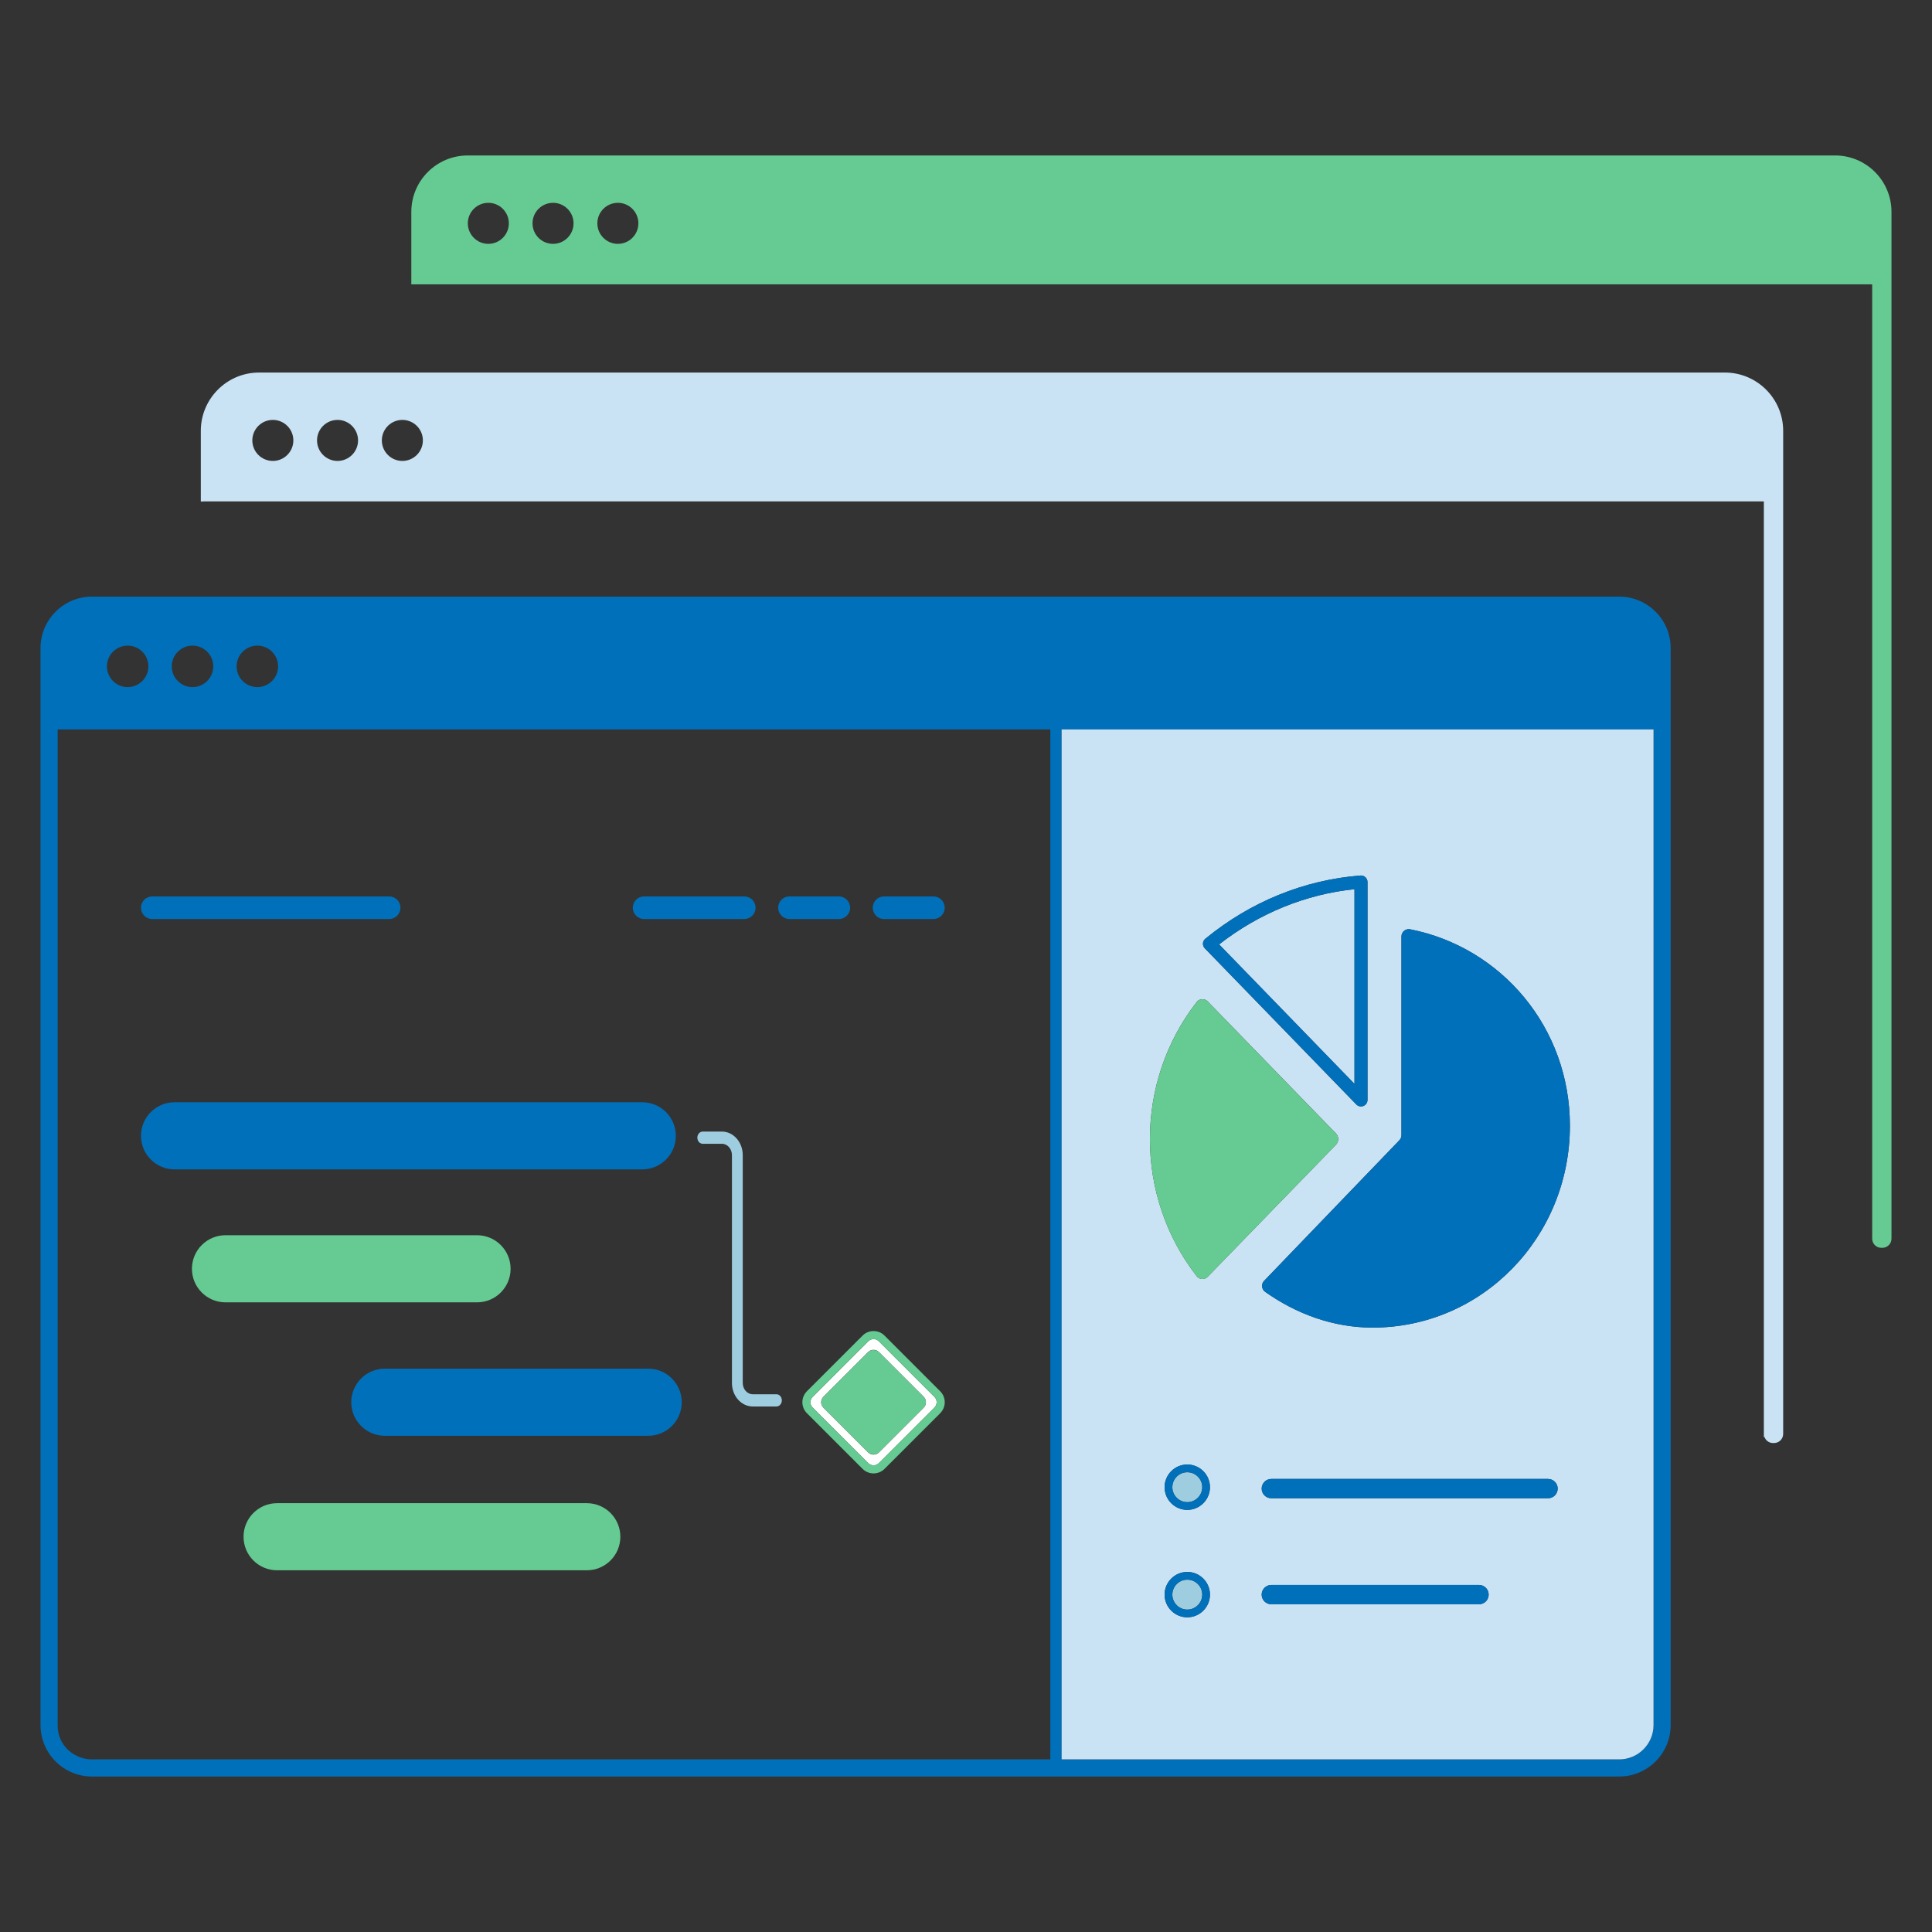 <?xml version="1.0" encoding="UTF-8"?><svg id="g" xmlns="http://www.w3.org/2000/svg" viewBox="0 0 1000 1000"><rect x="0" y="0" width="1000" height="1000" fill="#333333" stroke="none"/><path d="m543.64,910.42H46.99c-2.85,0-5.52-.7-7.89-1.93,2.52,1.38,5.42,2.17,8.49,2.17h496.05v-.24Z" style="fill:none;"/><path d="m66.08,355.65c4.09,0,7.65-2.3,9.46-5.67v-10.15c-1.81-3.37-5.37-5.67-9.46-5.67-5.92,0-10.74,4.82-10.74,10.74s4.82,10.74,10.74,10.74Z" style="fill:none;"/><path d="m838.09,910.66h.03c9.79,0,17.75-7.96,17.75-17.75v-.03c0,9.82-7.96,17.78-17.78,17.78Z" style="fill:none;"/><path d="m949.83,80.47H242.1c-16.13,0-29.2,13.07-29.2,29.2v37.49h756.14v493.98c0,2.61,2.12,4.73,4.73,4.73h.53c2.61,0,4.73-2.12,4.73-4.73V109.67c0-16.13-13.07-29.2-29.2-29.2ZM252.76,126.22c-5.86,0-10.62-4.76-10.62-10.62s4.76-10.62,10.62-10.62,10.62,4.76,10.62,10.62-4.76,10.62-10.62,10.62Zm33.49,0c-5.86,0-10.62-4.76-10.62-10.62s4.76-10.62,10.62-10.62,10.62,4.76,10.62,10.62-4.76,10.62-10.62,10.62Zm33.56,0c-5.86,0-10.62-4.76-10.62-10.62s4.76-10.62,10.62-10.62,10.62,4.76,10.62,10.62-4.76,10.62-10.62,10.62Z" style="fill:#66cb92;"/><path d="m922.97,223.02c0-16.68-13.52-30.19-30.19-30.19H134.14c-1.03,0-2.05.05-3.06.15-15.24,1.53-27.14,14.4-27.14,30.04v36.58c.7-.05,1.41-.08,2.13-.08h806.9v484.37c.09-.08.17-.16.26-.24.62,1.89,2.38,3.26,4.48,3.26h.53c2.61,0,4.73-2.12,4.73-4.73V223.02Zm-781.75,15.56c-5.86,0-10.62-4.76-10.62-10.62s4.76-10.62,10.62-10.62,10.62,4.76,10.62,10.62-4.76,10.62-10.62,10.62Zm33.49,0c-5.86,0-10.62-4.76-10.62-10.62s4.76-10.62,10.62-10.62,10.62,4.76,10.62,10.62-4.76,10.62-10.62,10.62Zm33.55,0c-5.86,0-10.62-4.76-10.62-10.62s4.76-10.62,10.62-10.62,10.62,4.76,10.62,10.62-4.76,10.62-10.62,10.62Z" style="fill:#cae3f4;"/><path d="m864.74,335.44c0-14.68-11.94-26.62-26.62-26.62H47.59c-14.68,0-26.62,11.94-26.62,26.62v557.46c0,14.68,11.94,26.62,26.62,26.62h790.52c14.68,0,26.62-11.94,26.62-26.62V335.44Zm-731.54-1.27c5.92,0,10.74,4.82,10.74,10.74s-4.82,10.74-10.74,10.74-10.74-4.82-10.74-10.74,4.82-10.74,10.74-10.74Zm-33.56,0c5.92,0,10.74,4.82,10.74,10.74s-4.82,10.74-10.74,10.74-10.74-4.82-10.74-10.74,4.82-10.74,10.74-10.74Zm-33.56,0c4.09,0,7.65,2.3,9.46,5.67.81,1.51,1.28,3.24,1.28,5.07s-.46,3.56-1.28,5.07c-1.81,3.37-5.37,5.67-9.46,5.67-5.92,0-10.74-4.82-10.74-10.74s4.82-10.74,10.74-10.74Zm-26.98,574.32c-5.5-2.86-9.25-8.59-9.25-15.21V377.54h513.8v533.11H47.59c-3.08,0-5.97-.79-8.49-2.17Zm816.76-15.6v.03c0,9.79-7.96,17.75-17.75,17.75h-288.62V377.54h306.37v515.34Z" style="fill:#0070ba;"/><path d="m452.15,693.12c-.99,0-1.98.38-2.74,1.13l-28.79,28.79c-.73.73-1.13,1.7-1.13,2.74s.4,2.01,1.13,2.74l28.79,28.79c.73.73,1.7,1.13,2.74,1.13s2.01-.4,2.74-1.13l28.79-28.79c1.51-1.51,1.51-3.97,0-5.48l-28.79-28.79c-.76-.75-1.75-1.13-2.74-1.13Zm25.94,29.84c1.56,1.56,1.56,4.09,0,5.65l-23.12,23.12c-1.56,1.56-4.09,1.56-5.65,0l-23.12-23.12c-1.56-1.56-1.56-4.09,0-5.65l23.12-23.12c1.56-1.56,4.09-1.56,5.65,0l23.12,23.12Z" style="fill:#fff;"/><path d="m855.86,377.54h-306.37v533.11h288.6c9.82,0,17.78-7.96,17.78-17.78V377.54Zm-130.47,210.01v-102.85c0-2.37,2.16-4.17,4.49-3.71,47.21,9.3,82.7,50.81,82.7,101.67,0,57.76-45.43,104.5-102.13,104.5-20.43,0-39.53-7.11-55.63-18.52-1.88-1.33-2.12-4.04-.52-5.7l70.03-72.78c.68-.7,1.05-1.64,1.05-2.62Zm-101.51-101.66c23.32-19.14,51.09-30.46,80.3-32.72.94-.07,1.86.25,2.55.89.69.64,1.08,1.53,1.08,2.47v112.79c0,1.37-.83,2.61-2.1,3.12-.41.17-.84.25-1.27.25-.89,0-1.77-.36-2.42-1.02l-78.43-80.82c-.66-.68-1-1.6-.95-2.54.05-.94.5-1.82,1.23-2.41Zm-4.47,32.73c1.4-1.81,4.09-1.94,5.69-.3l66.38,68.34c1.59,1.63,1.59,4.23,0,5.86l-66.38,68.34c-1.59,1.64-4.28,1.51-5.69-.3-32.29-41.53-32.29-100.42,0-141.95Zm186.85,251.88c0,2.76-2.24,5-5,5h-143.22c-2.76,0-5-2.24-5-5s2.24-5,5-5h143.22c2.76,0,5,2.24,5,5Zm-179.99-.73c0,6.47-5.27,11.74-11.74,11.74s-11.74-5.27-11.74-11.74,5.27-11.74,11.74-11.74,11.74,5.27,11.74,11.74Zm139.26,60.6h-107.5c-2.76,0-5-2.24-5-5s2.24-5,5-5h107.5c2.76,0,5,2.24,5,5s-2.24,5-5,5Zm-139.26-5c0,6.47-5.27,11.74-11.74,11.74s-11.74-5.27-11.74-11.74,5.27-11.74,11.74-11.74,11.74,5.27,11.74,11.74Z" style="fill:#cae3f4;"/><path d="m701.08,460.23c-25.32,2.66-49.4,12.48-70.06,28.59l70.06,72.2v-100.79Z" style="fill:#cae3f4;"/><path d="m625.1,660.88l66.38-68.34c1.59-1.63,1.59-4.23,0-5.86l-66.38-68.34c-1.59-1.64-4.28-1.51-5.69.3-32.29,41.53-32.29,100.42,0,141.95,1.4,1.81,4.09,1.94,5.69.3Z" style="fill:#66cb92;"/><path d="m654.3,662.95c-1.6,1.66-1.36,4.36.52,5.7,16.09,11.41,35.19,18.52,55.63,18.52,56.7,0,102.13-46.75,102.13-104.5,0-50.86-35.49-92.37-82.7-101.67-2.32-.46-4.49,1.34-4.49,3.71v102.85c0,.98-.38,1.91-1.05,2.62l-70.03,72.78Z" style="fill:#0070ba;"/><path d="m702.03,571.67c.65.67,1.52,1.02,2.42,1.02.43,0,.85-.08,1.27-.25,1.27-.52,2.1-1.75,2.1-3.12v-112.79c0-.94-.39-1.83-1.08-2.47-.69-.64-1.61-.96-2.55-.89-29.22,2.26-56.99,13.58-80.3,32.72-.73.6-1.17,1.47-1.23,2.41-.05.94.29,1.86.95,2.54l78.43,80.82Zm-.95-111.44v100.79l-70.06-72.2c20.65-16.11,44.73-25.93,70.06-28.59Z" style="fill:#0070ba;"/><path d="m765.54,820.38h-107.5c-2.76,0-5,2.24-5,5s2.24,5,5,5h107.5c2.76,0,5-2.24,5-5s-2.24-5-5-5Z" style="fill:#0070ba;"/><path d="m606.8,825.38c0,4.27,3.47,7.74,7.74,7.74s7.74-3.47,7.74-7.74-3.47-7.74-7.74-7.74-7.74,3.47-7.74,7.74Z" style="fill:#9fcde0;"/><path d="m614.54,813.64c-6.47,0-11.74,5.27-11.74,11.74s5.27,11.74,11.74,11.74,11.74-5.27,11.74-11.74-5.27-11.74-11.74-11.74Zm7.74,11.74c0,4.27-3.47,7.74-7.74,7.74s-7.74-3.47-7.74-7.74,3.47-7.74,7.74-7.74,7.74,3.47,7.74,7.74Z" style="fill:#0070ba;"/><path d="m658.04,765.5c-2.76,0-5,2.24-5,5s2.24,5,5,5h143.22c2.76,0,5-2.24,5-5s-2.24-5-5-5h-143.22Z" style="fill:#0070ba;"/><path d="m614.54,762.03c-4.27,0-7.74,3.47-7.74,7.74s3.47,7.74,7.74,7.74,7.74-3.47,7.74-7.74-3.47-7.74-7.74-7.74Z" style="fill:#9fcde0;"/><path d="m602.8,769.77c0,6.47,5.27,11.74,11.74,11.74s11.74-5.27,11.74-11.74-5.27-11.74-11.74-11.74-11.74,5.27-11.74,11.74Zm11.74,7.74c-4.27,0-7.74-3.47-7.74-7.74s3.47-7.74,7.74-7.74,7.74,3.47,7.74,7.74-3.47,7.74-7.74,7.74Z" style="fill:#0070ba;"/><path d="m78.82,475.69h122.6c3.23,0,5.85-2.62,5.85-5.85s-2.62-5.85-5.85-5.85h-122.6c-3.23,0-5.85,2.62-5.85,5.85s2.62,5.85,5.85,5.85Z" style="fill:#0070ba;"/><path d="m333.38,475.69h51.85c3.23,0,5.85-2.62,5.85-5.85s-2.62-5.85-5.85-5.85h-51.85c-3.23,0-5.85,2.62-5.85,5.85s2.62,5.85,5.85,5.85Z" style="fill:#0070ba;"/><path d="m408.63,475.69h25.55c3.23,0,5.85-2.62,5.85-5.85s-2.62-5.85-5.85-5.85h-25.55c-3.23,0-5.85,2.62-5.85,5.85s2.62,5.85,5.85,5.85Z" style="fill:#0070ba;"/><path d="m457.58,475.69h25.55c3.23,0,5.85-2.62,5.85-5.85s-2.62-5.85-5.85-5.85h-25.55c-3.23,0-5.85,2.62-5.85,5.85s2.62,5.85,5.85,5.85Z" style="fill:#0070ba;"/><path d="m373.66,585.7h-9.92c-1.54,0-2.79,1.41-2.79,3.16s1.25,3.16,2.79,3.16h9.92c2.86,0,5.19,2.63,5.19,5.87v117.92c0,6.72,4.83,12.18,10.78,12.18h12.26c1.54,0,2.79-1.41,2.79-3.16s-1.25-3.16-2.79-3.16h-12.26c-2.86,0-5.19-2.63-5.19-5.87v-117.92c0-6.72-4.84-12.18-10.78-12.18Z" style="fill:#9fcde0;"/><path d="m452.15,688.95c-2.15,0-4.17.84-5.69,2.36l-28.79,28.79c-1.52,1.52-2.36,3.54-2.36,5.69s.84,4.17,2.36,5.69l28.79,28.79c1.52,1.52,3.54,2.36,5.69,2.36s4.17-.84,5.69-2.36l28.79-28.79c1.52-1.52,2.36-3.54,2.36-5.69s-.84-4.17-2.36-5.69l-28.79-28.79c-1.52-1.52-3.54-2.36-5.69-2.36Zm31.53,34.1c1.51,1.51,1.51,3.97,0,5.48l-28.79,28.79c-.73.73-1.7,1.13-2.74,1.13s-2.01-.4-2.74-1.13l-28.79-28.79c-.73-.73-1.13-1.7-1.13-2.74s.4-2.01,1.13-2.74l28.79-28.79c.76-.75,1.75-1.13,2.74-1.13s1.98.38,2.74,1.13l28.79,28.79Z" style="fill:#66cb92;"/><rect x="431.81" y="705.44" width="40.68" height="40.68" rx="3.99" ry="3.99" transform="translate(-380.78 532.3) rotate(-45)" style="fill:#66cb92;"/><path d="m90.34,605.27h242.1c9.59,0,17.37-7.78,17.37-17.37s-7.78-17.37-17.37-17.37H90.34c-9.59,0-17.37,7.78-17.37,17.37s7.78,17.37,17.37,17.37Z" style="fill:#0070ba;"/><path d="m116.72,639.35c-9.59,0-17.37,7.78-17.37,17.37s7.78,17.37,17.37,17.37h130.19c9.59,0,17.37-7.78,17.37-17.37s-7.78-17.37-17.37-17.37H116.72Z" style="fill:#66cb92;"/><path d="m335.5,708.42h-136.32c-9.59,0-17.37,7.78-17.37,17.37h0c0,9.59,7.78,17.37,17.37,17.37h136.32c9.59,0,17.37-7.78,17.37-17.37h0c0-9.59-7.78-17.37-17.37-17.37Z" style="fill:#0070ba;"/><path d="m143.43,812.78h160.29c9.59,0,17.37-7.78,17.37-17.37s-7.78-17.37-17.37-17.37h-160.29c-9.59,0-17.37,7.78-17.37,17.37s7.78,17.37,17.37,17.37Z" style="fill:#66cb92;"/></svg>